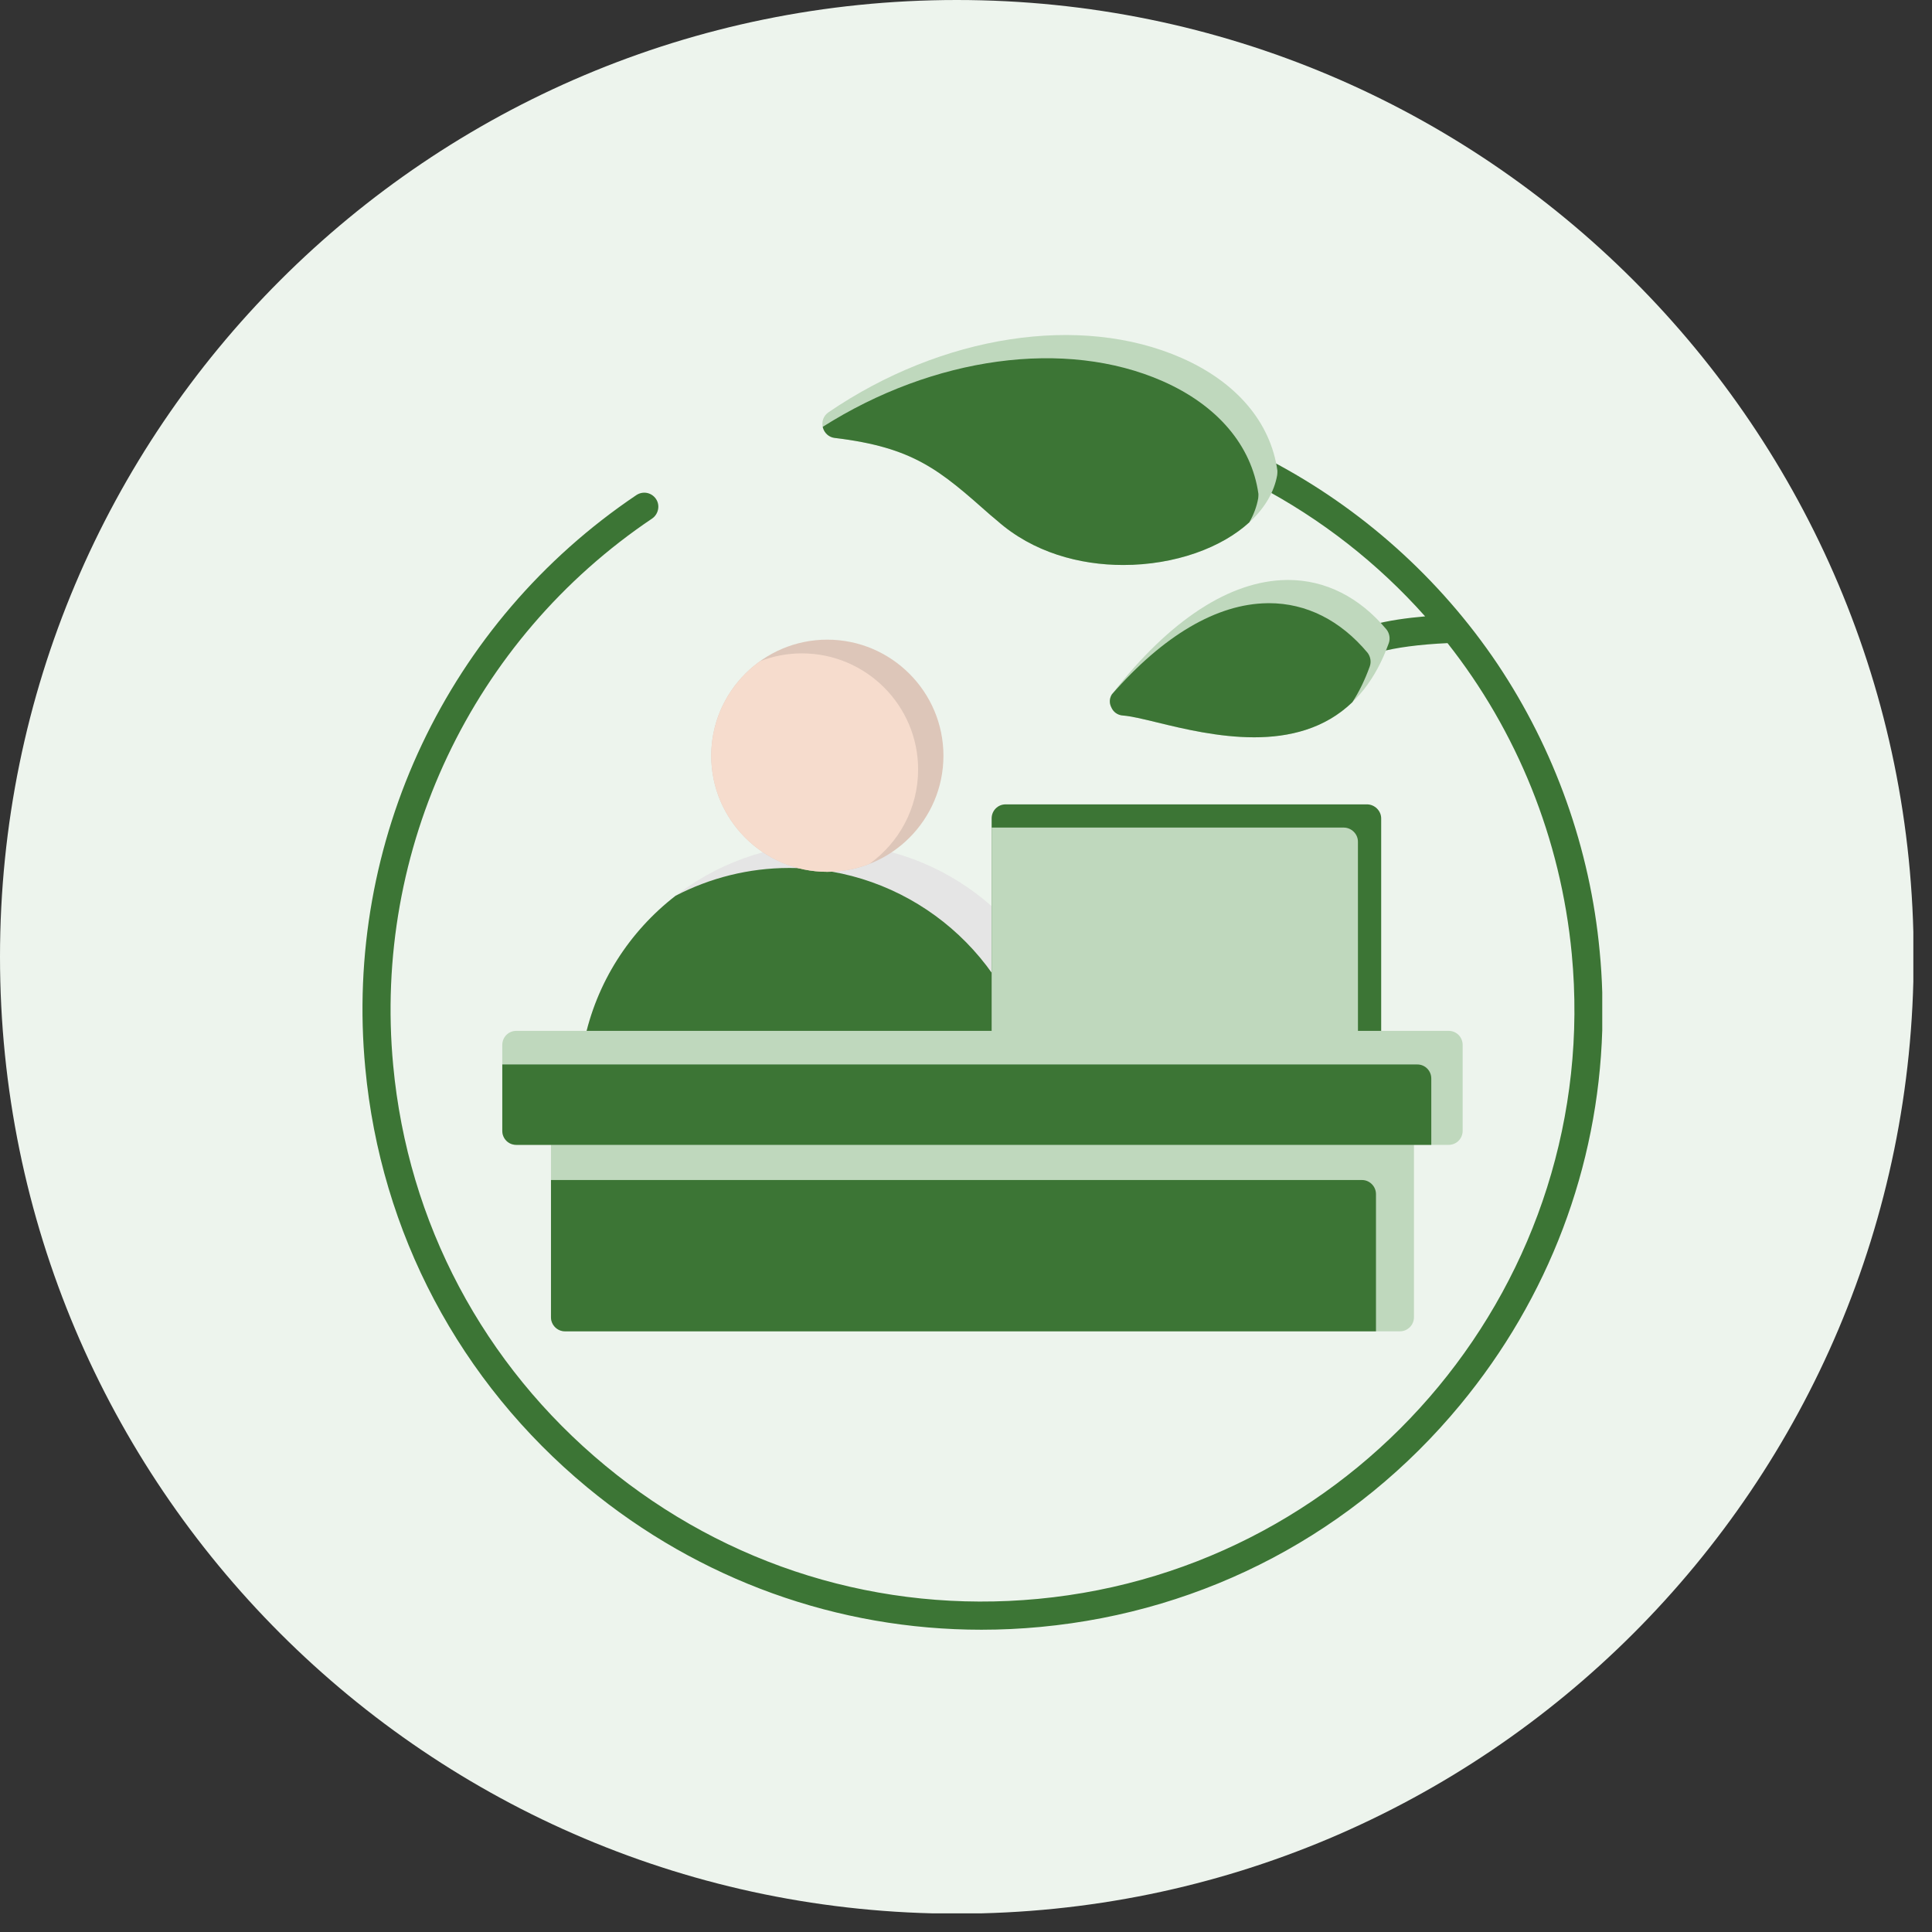 <svg width="59" height="59" viewBox="0 0 59 59" fill="none" xmlns="http://www.w3.org/2000/svg">
<rect x="0" y="0" width="59" height="59" fill="#333333" stroke="none"/>
<g clip-path="url(#clip0_125_2602)">
<path d="M29.22 58.44C45.358 58.44 58.44 45.358 58.44 29.22C58.44 13.082 45.358 0 29.22 0C13.082 0 0 13.082 0 29.22C0 45.358 13.082 58.44 29.22 58.44Z" fill="#EDF4ED"/>
<path fill-rule="evenodd" clip-rule="evenodd" d="M42.754 40.656H17.252C17.02 40.656 16.826 40.463 16.826 40.227V34.532C16.826 34.295 17.02 34.102 17.252 34.102H42.754C42.985 34.102 43.18 34.295 43.18 34.532V40.227C43.18 40.463 42.986 40.656 42.754 40.656Z" fill="#BFD8BD"/>
<path fill-rule="evenodd" clip-rule="evenodd" d="M42.02 40.656H17.252C17.02 40.656 16.826 40.464 16.826 40.227V36.036H41.594C41.825 36.036 42.02 36.229 42.02 36.466V40.656Z" fill="#3C7535"/>
<path fill-rule="evenodd" clip-rule="evenodd" d="M32.271 32.341H18.261C18.134 32.341 18.007 32.283 17.932 32.183C17.85 32.084 17.812 31.952 17.835 31.826C18.552 28.314 21.683 25.765 25.262 25.765C28.856 25.765 31.972 28.314 32.689 31.826C32.711 31.952 32.681 32.084 32.599 32.183C32.517 32.283 32.398 32.341 32.271 32.341Z" fill="#E5E5E5"/>
<path fill-rule="evenodd" clip-rule="evenodd" d="M31.479 32.341H18.261C18.134 32.341 18.007 32.283 17.932 32.183C17.85 32.084 17.812 31.952 17.835 31.826C18.207 30.002 19.231 28.438 20.631 27.355C21.68 26.811 22.864 26.506 24.102 26.506C27.618 26.506 30.676 28.946 31.479 32.341Z" fill="#3C7535"/>
<path fill-rule="evenodd" clip-rule="evenodd" d="M25.262 26.624C23.312 26.624 21.72 25.033 21.72 23.079C21.72 21.125 23.312 19.534 25.262 19.534C27.22 19.534 28.811 21.125 28.811 23.079C28.811 25.033 27.22 26.624 25.262 26.624Z" fill="#DDC6B9"/>
<path fill-rule="evenodd" clip-rule="evenodd" d="M25.262 26.624C23.312 26.624 21.72 25.033 21.72 23.079C21.72 21.891 22.309 20.837 23.209 20.193C23.606 20.038 24.038 19.953 24.488 19.953C26.446 19.953 28.038 21.544 28.038 23.498C28.038 24.686 27.45 25.739 26.549 26.383C26.15 26.538 25.716 26.624 25.262 26.624Z" fill="#F6DCCD"/>
<path fill-rule="evenodd" clip-rule="evenodd" d="M41.745 32.341H30.709C30.47 32.341 30.283 32.148 30.283 31.911V24.994C30.283 24.757 30.47 24.564 30.709 24.564H41.745C41.977 24.564 42.179 24.757 42.179 24.994V31.911C42.179 32.148 41.977 32.341 41.745 32.341Z" fill="#3C7535"/>
<path fill-rule="evenodd" clip-rule="evenodd" d="M41.47 32.341H30.709C30.47 32.341 30.283 32.148 30.283 31.911V25.273H41.036C41.268 25.273 41.469 25.466 41.469 25.703L41.47 32.341Z" fill="#BFD8BD"/>
<path fill-rule="evenodd" clip-rule="evenodd" d="M44.241 34.962H15.765C15.526 34.962 15.339 34.769 15.339 34.532V31.911C15.339 31.674 15.526 31.481 15.765 31.481H44.241C44.48 31.481 44.667 31.674 44.667 31.911V34.532C44.667 34.769 44.48 34.962 44.241 34.962Z" fill="#BFD8BD"/>
<path fill-rule="evenodd" clip-rule="evenodd" d="M43.709 34.962H15.765C15.526 34.962 15.339 34.77 15.339 34.532V32.507H43.283C43.522 32.507 43.709 32.7 43.709 32.937V34.962H43.709Z" fill="#3C7535"/>
<path fill-rule="evenodd" clip-rule="evenodd" d="M29.969 49.769C25.583 49.769 21.362 48.256 17.932 45.421C14.039 42.197 11.626 37.648 11.155 32.612C10.498 25.698 13.673 18.995 19.434 15.119C19.636 14.986 19.897 15.039 20.032 15.236C20.166 15.432 20.106 15.7 19.92 15.832C14.413 19.533 11.387 25.931 12.007 32.531C12.455 37.339 14.764 41.681 18.485 44.758C22.206 47.837 26.898 49.281 31.703 48.827C41.626 47.889 48.941 39.053 47.999 29.13C47.663 25.601 46.323 22.326 44.205 19.64C43.352 19.679 42.617 19.776 42.126 19.914L41.895 19.086C42.382 18.95 42.972 18.87 43.521 18.823C42.088 17.213 40.357 15.849 38.383 14.815C38.173 14.705 38.091 14.445 38.203 14.235C38.316 14.025 38.577 13.944 38.779 14.054C41.566 15.511 43.972 17.663 45.728 20.273C47.476 22.884 48.56 25.919 48.851 29.049C48.892 29.469 48.918 29.888 48.93 30.306V31.465C48.803 35.64 47.295 39.631 44.592 42.901C41.372 46.799 36.821 49.207 31.785 49.683C31.172 49.741 30.575 49.769 29.969 49.769Z" fill="#3C7535"/>
<path fill-rule="evenodd" clip-rule="evenodd" d="M38.301 22.516C37.217 22.516 36.141 22.258 35.349 22.065C34.916 21.959 34.527 21.867 34.296 21.851C34.131 21.841 33.997 21.743 33.937 21.598C33.862 21.452 33.885 21.283 33.989 21.158C35.73 18.929 37.561 17.737 39.279 17.712C39.294 17.712 39.317 17.711 39.332 17.711C40.475 17.711 41.514 18.234 42.343 19.225C42.433 19.342 42.462 19.502 42.41 19.644C41.588 21.929 39.922 22.516 38.301 22.516ZM34.303 17.254C32.966 17.254 31.546 16.869 30.455 15.905L30.246 15.729C28.692 14.354 27.907 13.663 25.486 13.373C25.314 13.353 25.172 13.223 25.128 13.049C25.083 12.875 25.15 12.693 25.299 12.592C28.766 10.226 32.995 9.573 36.081 10.93C37.755 11.666 38.801 12.89 39.01 14.373C39.01 14.419 39.01 14.465 39.003 14.511C38.824 15.518 37.897 16.408 36.507 16.892C35.85 17.12 35.095 17.254 34.303 17.254Z" fill="#BFD8BD"/>
<path fill-rule="evenodd" clip-rule="evenodd" d="M38.3 22.516C37.217 22.516 36.141 22.258 35.349 22.065C34.916 21.959 34.527 21.867 34.295 21.851C34.131 21.841 33.997 21.743 33.937 21.598C33.871 21.47 33.88 21.324 33.954 21.206C35.529 19.403 37.159 18.443 38.699 18.421C38.714 18.421 38.737 18.42 38.752 18.42C39.895 18.42 40.933 18.943 41.763 19.934C41.852 20.051 41.882 20.211 41.83 20.353C41.679 20.772 41.501 21.133 41.299 21.444C40.447 22.264 39.364 22.516 38.3 22.516ZM25.124 13.035C28.511 10.888 32.534 10.335 35.501 11.638C37.175 12.375 38.221 13.599 38.43 15.082C38.43 15.127 38.43 15.174 38.423 15.219C38.378 15.472 38.285 15.718 38.151 15.952C37.729 16.337 37.171 16.661 36.507 16.892C35.85 17.12 35.095 17.254 34.303 17.254C32.965 17.254 31.546 16.869 30.455 15.904L30.246 15.729C28.692 14.354 27.907 13.663 25.486 13.373C25.314 13.353 25.172 13.223 25.127 13.049C25.126 13.045 25.125 13.04 25.124 13.035Z" fill="#3C7535"/>
</g>
<defs>
<clipPath id="clip0_125_2602">
<rect width="58.43" height="58.43" fill="white"/>
</clipPath>
</defs>
</svg>
